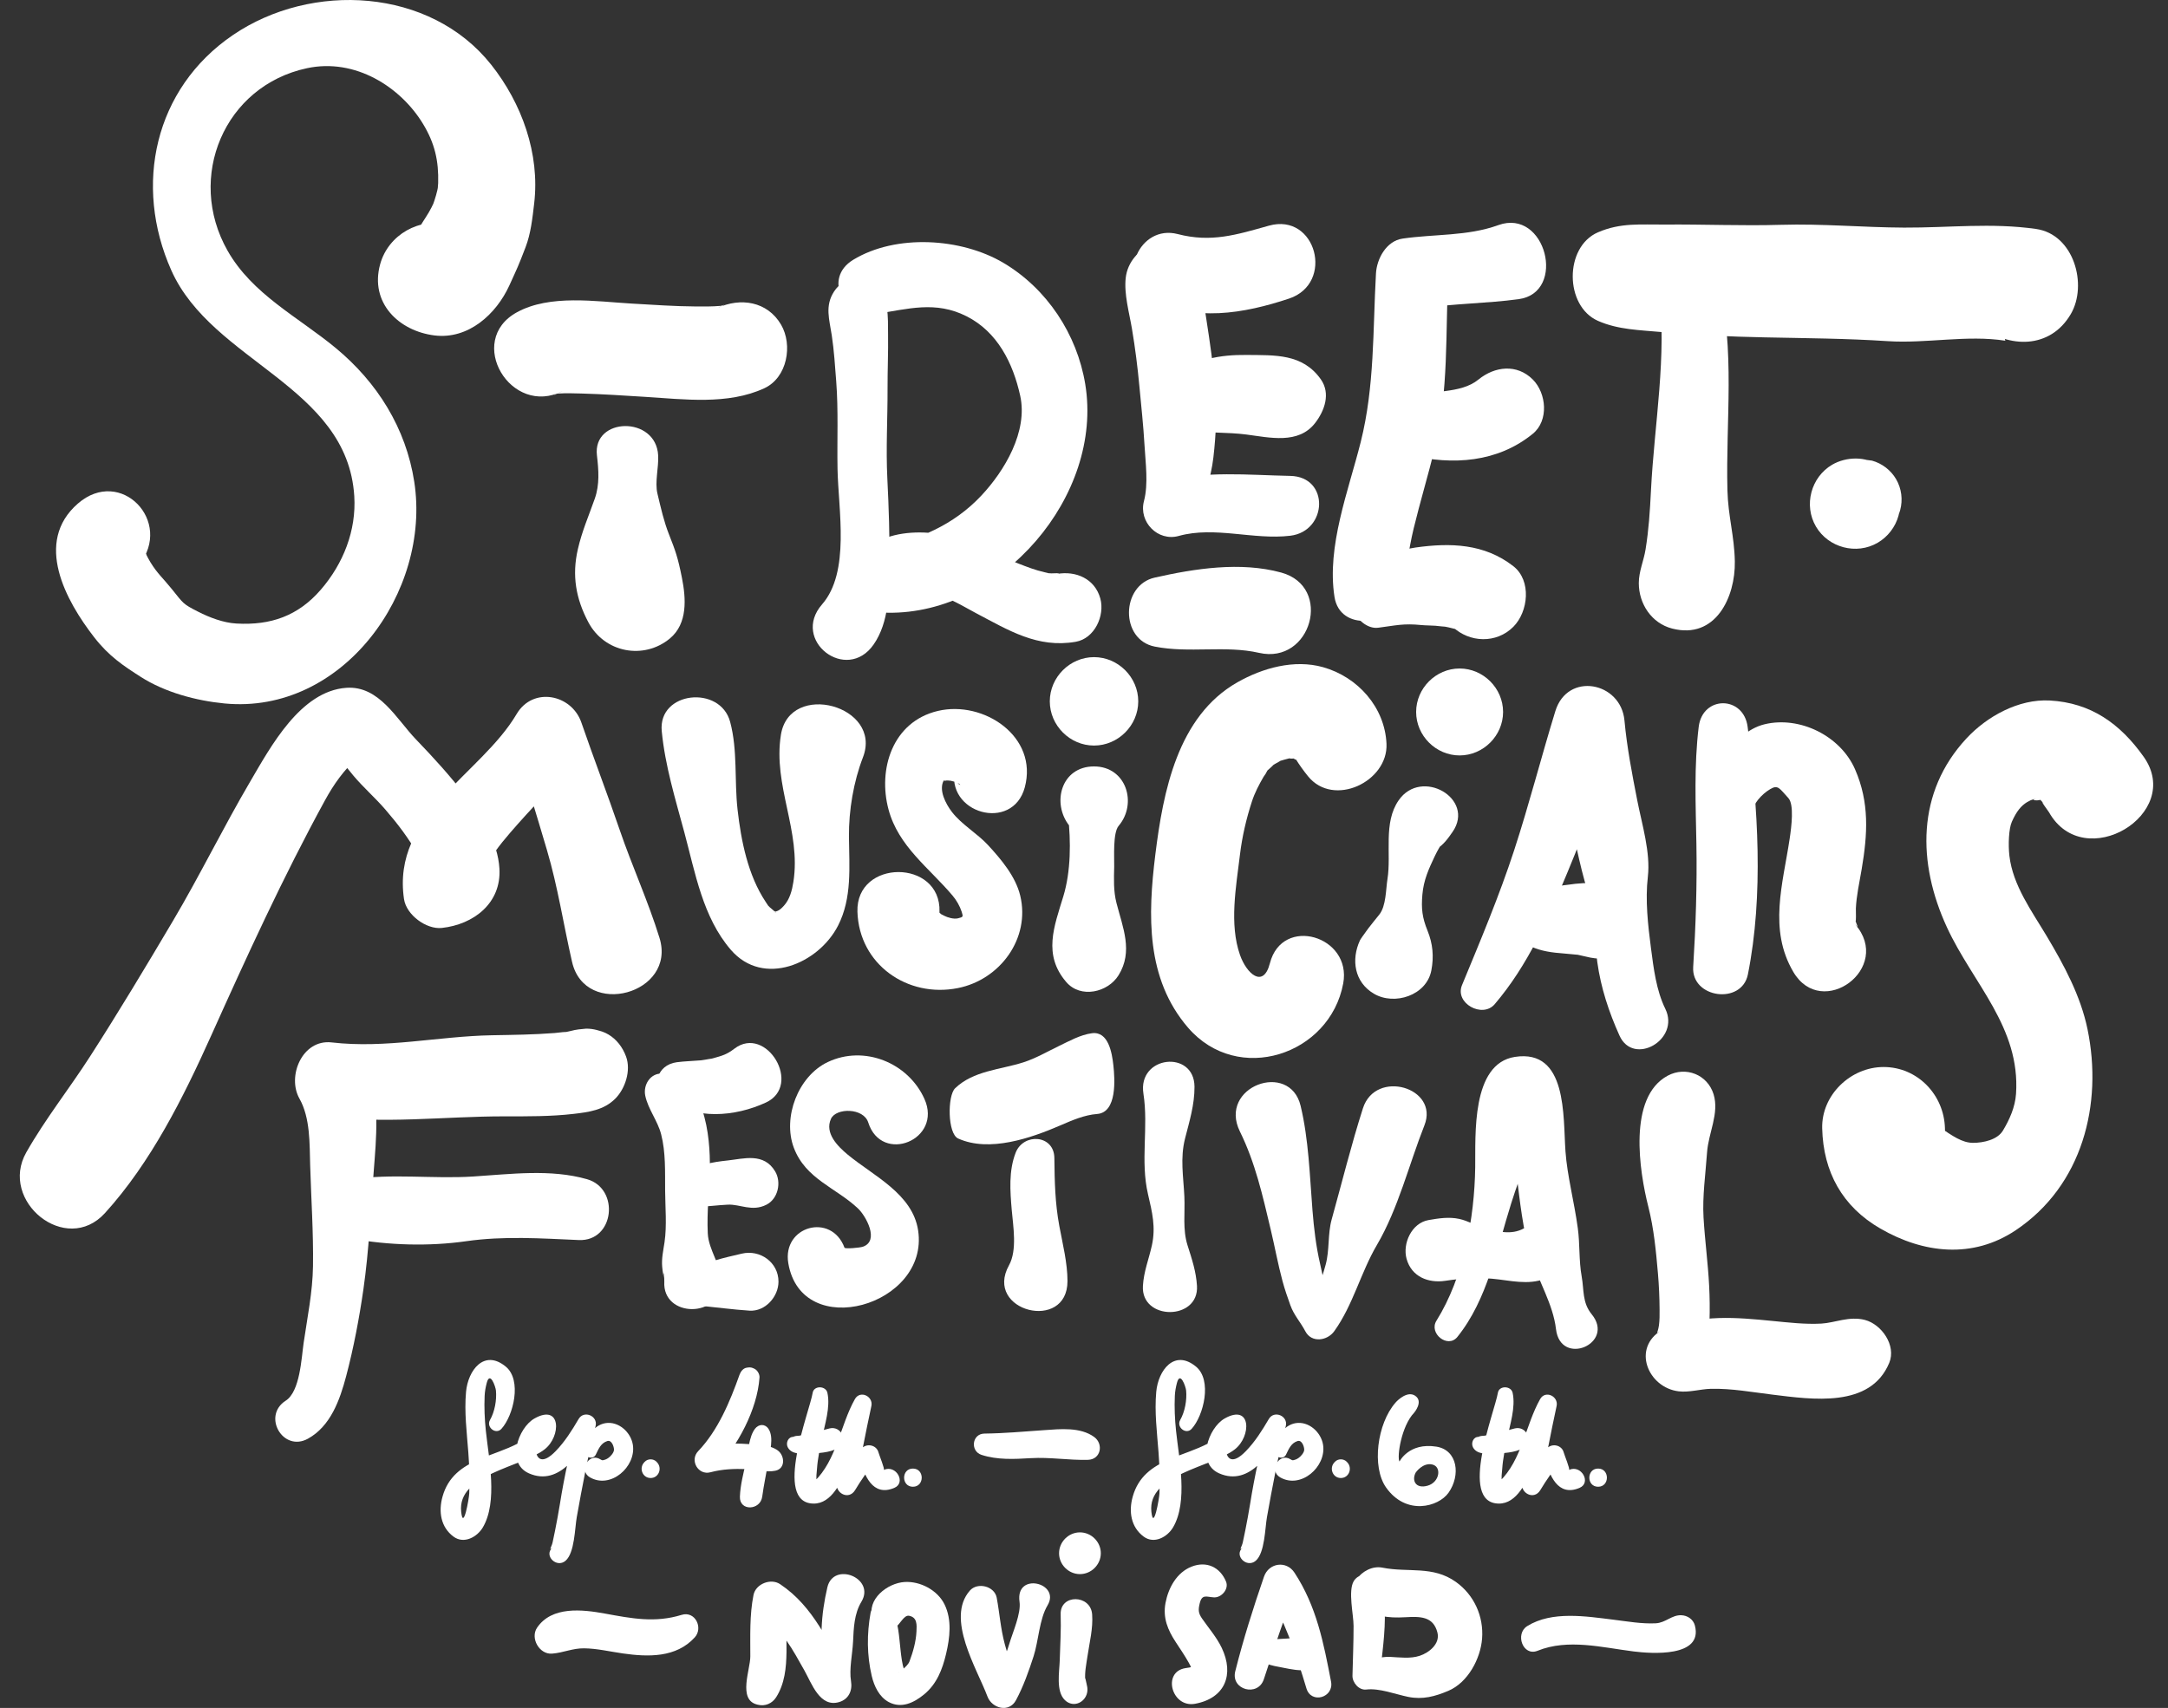 <?xml version="1.0" encoding="iso-8859-1"?>
<!-- Generator: Adobe Illustrator 16.0.0, SVG Export Plug-In . SVG Version: 6.00 Build 0)  -->
<!DOCTYPE svg PUBLIC "-//W3C//DTD SVG 1.1//EN" "http://www.w3.org/Graphics/SVG/1.1/DTD/svg11.dtd">
<svg version="1.1" id="Layer_1" xmlns="http://www.w3.org/2000/svg" xmlns:xlink="http://www.w3.org/1999/xlink" x="0px" y="0px"
	 width="510px" height="401.865px" viewBox="247.475 238.985 510 401.865"
	 style="enable-background:new 247.475 238.985 510 401.865;" xml:space="preserve">
<rect x="247.475" y="238.985" width="510" height="401.865" fill="#333333" stroke="none"/>
<g>
	<g>
		<g>
			<path style="fill:#FFFFFF;" d="M472.872,506.868c7.332,3.312,17.101-0.082,24.08-3.104c2.729-1.183,5.613-2.439,8.61-2.668
				c4.723-0.355,4.178-8.201,3.821-11.46c-0.319-2.938-1.175-8.039-5.038-7.542c-2.713,0.351-5.425,1.882-7.853,3.051
				c-2.758,1.328-5.368,2.868-8.29,3.804c-5.453,1.743-11.742,1.954-16.042,6.092C470.332,496.801,470.355,505.731,472.872,506.868
				L472.872,506.868z"/>
		</g>
	</g>
	<g>
		<g>
			<path style="fill:#FFFFFF;" d="M486.393,510.219c-1.654,4.277-1.301,8.981-0.916,13.475c0.329,3.826,1.321,9.448-0.645,12.997
				c-6.015,10.854,13.764,15.804,13.757,3.727c-0.002-4.296-1.139-8.752-1.92-12.961c-1.011-5.449-1.106-10.495-1.167-16.003
				C495.441,505.931,488.214,505.513,486.393,510.219L486.393,510.219z"/>
		</g>
	</g>
	<g>
		<g>
			<path style="fill:#FFFFFF;" d="M432.914,536.205c3.158,18.646,33.179,10.005,30.546-7.675
				c-1.287-8.646-10.458-12.819-16.534-17.841c-2.376-1.965-5.521-5.092-3.965-8.469c1.199-2.6,7.651-2.617,8.763,0.885
				c3.142,9.894,17.558,4.089,13.208-5.568c-3.84-8.529-14.193-12.725-22.757-8.646c-6.956,3.314-10.647,13.021-7.958,20.155
				c2.777,7.366,9.887,9.373,15.089,14.277c1.852,1.743,5.119,7.598,1.179,8.995c-0.775,0.272-4.228,0.563-4.349,0.238
				C443.032,524.224,431.438,527.491,432.914,536.205L432.914,536.205z"/>
		</g>
	</g>
	<g>
		<g>
			<path style="fill:#FFFFFF;" d="M516.454,496.308c1.232,7.924-0.763,15.735,1.076,23.664c0.979,4.229,1.868,7.74,0.909,12.069
				c-0.726,3.277-1.906,6.111-2.105,9.51c-0.482,8.204,13.213,8.198,12.719,0c-0.204-3.373-1.188-6.309-2.21-9.51
				c-1.204-3.777-0.574-7.622-0.757-11.509c-0.222-4.729-1.027-9,0.164-13.682c1.031-4.052,2.245-7.946,2.22-12.171
				C528.416,485.945,515.056,487.336,516.454,496.308L516.454,496.308z"/>
		</g>
	</g>
	<g>
		<g>
			<path style="fill:#FFFFFF;" d="M539.145,505.207c3.644,7.408,5.348,15.078,7.248,23.064c0.964,4.041,1.697,8.125,2.779,12.141
				c0.522,1.937,1.18,3.835,1.861,5.719c0.848,2.34,2.368,3.918,3.499,6.079c1.484,2.84,5.191,2.248,6.809,0
				c4.449-6.191,6.199-13.758,10.04-20.296c5.007-8.521,7.56-18.996,11.18-28.162c3.507-8.876-11.491-13.3-14.472-3.99
				c-2.753,8.605-4.916,17.406-7.341,26.108c-0.98,3.52-0.468,7.192-1.431,10.702c-1.127,4.107-2.499,8.041-4.785,11.655
				c2.27,0,4.539,0,6.809,0c-1.682-3.341-2.476-8.177-3.32-11.844c-0.964-4.169-1.456-8.354-1.799-12.61
				c-0.648-8.133-0.884-16.639-2.79-24.592C550.864,488.469,533.962,494.665,539.145,505.207L539.145,505.207z"/>
		</g>
	</g>
	<g>
		<g>
			<path style="fill:#FFFFFF;" d="M590.312,553.548c7.133-8.874,9.275-20.726,12.644-31.383c2.289-7.249,5.263-14.508,7.787-21.714
				c-0.385,1.1,0.477-0.772,0.524-0.854c4.02-6.5-5.179,2.896-8.597,0.124c-0.678-0.55,0.094,1.475,0.24,2.564
				c0.562,4.196,0.764,8.432,1.276,12.632c0.791,6.464,1.536,13.664,3.449,19.874c1.743,5.656,5.182,11.042,5.868,16.906
				c1.053,8.979,14.039,3.422,8.399-3.479c-2.254-2.757-1.774-5.681-2.357-8.915c-0.674-3.737-0.394-7.547-0.907-11.33
				c-0.856-6.309-2.487-12.322-2.899-18.047c-0.596-8.254,0.488-24.168-11.887-22.264c-10.339,1.592-9.238,18.534-9.348,25.935
				c-0.175,12.058-2.682,25.817-9.123,36.148C583.529,552.725,588.056,556.355,590.312,553.548L590.312,553.548z"/>
		</g>
	</g>
	<g>
		<g>
			<path style="fill:#FFFFFF;" d="M587.474,540.349c4.252-0.646,8.323-0.875,12.582-0.319c4.23,0.549,8.488,1.402,12.369-0.905
				c7.128-4.242,0.782-15.088-6.487-11.1c-2.963,1.625-6.255,0.738-9.395-0.135c-1.961-0.545-3.729-1.657-5.796-2.104
				c-2.433-0.524-4.8-0.146-7.213,0.271c-3.986,0.688-6.167,5.518-5.177,9.116C579.523,539.407,583.484,540.954,587.474,540.349
				L587.474,540.349z"/>
		</g>
	</g>
	<g>
		<g>
			<path style="fill:#FFFFFF;" d="M399.267,496.806c0.679,3.197,2.897,5.839,3.734,9.069c1.094,4.222,0.908,8.875,0.937,13.202
				c0.025,3.956,0.435,8.294-0.143,12.212c-0.288,1.959-0.717,3.751-0.549,5.751c0.103,1.229,0.343,2.449,0.609,3.651
				c-0.679-3.06-0.108-2.668-0.108-0.147c3.804-1.576,7.608-3.151,11.413-4.728c-0.131-0.168-0.262-0.339-0.395-0.507
				c-3.755-4.819-10.692-0.396-10.979,4.55c-0.014,0.229-0.026,0.455-0.04,0.685c-0.497,8.571,13.371,8.661,13.371,0
				c0-3.979-2.948-7.399-3.143-11.337c-0.247-5.077,0.37-10.182,0.479-15.257c0.158-7.496-1.188-21.926-11.209-22.366
				C400.428,491.46,398.736,494.297,399.267,496.806L399.267,496.806z"/>
		</g>
	</g>
	<g>
		<g>
			<path style="fill:#FFFFFF;" d="M411.457,522.938c2.416-0.048,4.814-0.391,7.23-0.506c2.925-0.139,5.696,1.721,9.067,0.021
				c2.776-1.397,3.591-5.297,2.062-7.856c-2.67-4.463-7.386-2.967-11.129-2.566c-3.659,0.389-7.478,0.97-10.27,3.573
				C405.68,518.16,407.774,523.008,411.457,522.938L411.457,522.938z"/>
		</g>
	</g>
	<g>
		<g>
			<path style="fill:#FFFFFF;" d="M404.329,497.607c6.622,4.965,16.071,4.146,23.311,0.799c8.705-4.026,0.104-18.404-7.408-12.676
				c-1.815,1.384-2.773,1.622-5,2.255c-0.398,0.107-0.801,0.206-1.204,0.291c2.352-0.529-0.997,0.141-1.65,0.196
				c-1.896,0.168-3.803,0.199-5.695,0.447C401.979,489.539,400.454,494.702,404.329,497.607L404.329,497.607z"/>
		</g>
	</g>
	<g>
		<g>
			<path style="fill:#FFFFFF;" d="M412.141,546.21c3.866,0.378,7.739,0.907,11.639,1.163c3.718,0.244,6.826-3.291,6.826-6.828
				c0-4.553-4.347-7.611-8.643-6.584c-4.263,1.021-8.307,1.764-11.991,4.244C406.277,540.693,407.888,545.794,412.141,546.21
				L412.141,546.21z"/>
		</g>
	</g>
	<g>
		<g>
			<path style="fill:#FFFFFF;" d="M319.92,577.497c5.336-2.954,7.508-9.133,8.982-14.701c1.754-6.624,3.092-13.692,4.064-20.464
				c1.325-9.225,1.705-18.454,2.421-27.732c0.601-7.78,1.489-16.448-1.42-23.896c-3.601,3.602-7.202,7.202-10.803,10.804
				c14.405,2.072,28.639,0.128,43.089,0.146c5.369,0.005,10.787,0.043,16.127-0.577c3.588-0.417,7.12-0.873,9.825-3.578
				c2.355-2.354,3.742-6.628,2.554-9.893c-1.651-4.537-5.821-7.305-10.709-6.08c2.067,0.27,4.134,0.539,6.201,0.809
				c-1.506-0.874-3.13-1.312-4.873-1.318c-1.209,0.101-2.419,0.208-3.589,0.535c-0.652,0.185-1.333,0.276-1.999,0.384
				c2.538-0.408-1.362,0.075-1.813,0.111c-4.912,0.386-9.853,0.438-14.777,0.527c-12.704,0.236-24.916,3.164-37.702,1.686
				c-6.913-0.8-10.552,7.958-7.583,13.215c2.584,4.576,2.375,10.658,2.527,15.761c0.236,7.882,0.776,15.756,0.664,23.646
				c-0.086,6.101-1.329,12.085-2.206,18.104c-0.513,3.521-0.834,11.406-4.21,13.568C309.078,572.142,314.046,580.749,319.92,577.497
				L319.92,577.497z"/>
		</g>
	</g>
	<g>
		<g>
			<path style="fill:#FFFFFF;" d="M330.212,530.433c8.737,1.568,18.148,1.848,26.937,0.598c8.934-1.271,17.552-0.657,26.486-0.271
				c8.382,0.365,9.71-12.091,1.938-14.316c-8.585-2.459-18.049-1.188-26.811-0.634c-9.456,0.601-19.205-0.778-28.549,0.699
				C323.223,517.614,323.36,529.203,330.212,530.433L330.212,530.433z"/>
		</g>
	</g>
	<g>
		<g>
			<path style="fill:#FFFFFF;" d="M639.786,492.086c-9.421,5.059-6.673,22.505-4.558,30.832c1.308,5.143,1.806,10.436,2.262,15.709
				c0.244,2.82,0.365,5.646,0.384,8.479c0.009,1.231,0.021,2.52-0.151,3.74c-0.299,2.113-1.061,2.108,0.733,1.058
				c-7.225,4.239-3.306,13.59,3.915,14.452c2.507,0.302,5.063-0.534,7.604-0.595c4.798-0.107,9.647,0.783,14.396,1.364
				c9.439,1.155,23.089,3.223,27.528-7.468c1.7-4.1-1.806-9.082-5.734-10.102c-3.686-0.953-7.114,0.693-10.21,0.861
				c-3.854,0.21-7.757-0.255-11.584-0.627c-8.342-0.81-17.052-1.646-24.858,1.993c1.327-0.359,2.655-0.719,3.982-1.078
				c-0.375,0.045-0.75,0.09-1.125,0.135c2.231,1.281,4.465,2.562,6.697,3.842c0.441,0.649,0.569,0.33,0.385-0.957
				c0.122-1.298,0.124-2.609,0.167-3.913c0.091-2.776,0.055-5.535-0.088-8.312c-0.274-5.354-1.003-10.666-1.316-16.018
				c-0.295-5.026,0.479-10.321,0.827-15.345c0.314-4.554,2.909-9.185,1.54-13.662C649.162,491.831,644.041,489.801,639.786,492.086
				L639.786,492.086z"/>
		</g>
	</g>
</g>
<g>
	<g>
		<path style="fill:#FFFFFF;" d="M425.511,640.034c0.073,0.019,0.146,0.038,0.218,0.057c1.713,0.45,3.403-0.29,4.334-1.764
			c4.008-6.342,1.504-14.82,2.885-21.794c-2.085,0.848-4.169,1.695-6.254,2.545c4.635,3.084,7.342,8.21,10.004,12.946
			c1.728,3.072,3.645,8.81,8.199,7.438c2.233-0.671,3.139-2.711,2.773-4.885c-0.476-2.844,0.345-6.456,0.479-9.345
			c0.148-3.214,0.262-6.548,1.965-9.372c3.361-5.58-6.587-9.559-8.014-3.378c-0.75,3.249-1.229,6.388-1.35,9.726
			c-0.116,3.235,1.229,8.497-0.341,11.421c1.495-0.606,2.99-1.217,4.482-1.825c-0.473-0.16-0.974-0.197-1.472-0.217
			c1.162,0.667,2.324,1.333,3.487,2c-4.532-8.021-7.978-16.555-15.923-21.865c-2.19-1.463-5.732-0.066-6.254,2.547
			c-0.953,4.769-0.737,9.652-0.751,14.487C423.975,631.832,421.035,638.858,425.511,640.034L425.511,640.034z"/>
	</g>
</g>
<g>
	<g>
		<path style="fill:#FFFFFF;" d="M452.27,618.476c-0.891,4.943-0.882,9.952,0.279,14.878c0.561,2.373,1.754,4.919,3.995,6.114
			c3,1.604,5.954,0.141,8.325-1.81c2.981-2.449,4.297-5.88,5.162-9.53c0.9-3.808,1.406-8.007-0.358-11.622
			c-1.648-3.381-5.733-5.518-9.409-5.289c-4.04,0.251-8.995,4.093-7.526,8.566c0.726,2.212,3.2,3.354,5.294,2.152
			c1.143-0.652,2.054-3.012,3.299-2.771c1.936,0.371,1.813,2.136,1.734,3.702c-0.119,2.389-0.804,4.813-1.646,7.043
			c-0.291,0.768-1.056,1.373-1.623,1.927c-0.536,0.524-0.166,0.21-0.705,0.562c-0.914,0.598,0.532-0.086-0.338,0.137
			c0.329-0.109,0.662-0.123,0.999-0.038c0.189,0.045,1.152,0.797,0.646,0.266c0.294,0.311,0-0.091-0.193-0.687
			c-0.55-1.693-0.706-3.308-0.869-4.689c-0.389-3.299-0.434-6.562-1.975-9.577C456.309,615.75,452.696,616.111,452.27,618.476
			L452.27,618.476z"/>
	</g>
</g>
<g>
	<g>
		<path style="fill:#FFFFFF;" d="M475.624,613.24c-5.742,6.548,1.676,18.354,4.149,24.938c1.043,2.778,5.061,3.89,6.688,0.874
			c1.745-3.228,3.023-6.867,4.153-10.353c1.168-3.604,1.352-8.763,3.282-11.981c3.185-5.312-7.62-7.981-6.589-0.859
			c0.4,2.756-1.607,7.199-2.384,9.84c-1.055,3.594-2.588,6.658-4.783,9.662c2.229,0.291,4.459,0.582,6.688,0.874
			c-0.826-3.517-2.062-6.922-2.993-10.408c-0.994-3.72-1.207-7.213-1.896-10.917C481.43,612.174,477.419,611.192,475.624,613.24
			L475.624,613.24z"/>
	</g>
</g>
<g>
	<g>
		<path style="fill:#FFFFFF;" d="M496.987,618.825c0.118,3.588-0.111,7.193-0.216,10.781c-0.079,2.749-0.956,7.312,1.211,9.407
			c2.06,1.989,5.068,0.441,5.294-2.191c0.049-0.578-0.057-1.12-0.201-1.681c-0.071-0.271-0.416-2.097-0.304-0.856
			c-0.166-1.834,0.25-3.745,0.514-5.551c0.472-3.25,1.354-6.611,1.104-9.909C504.035,614.122,496.827,614.011,496.987,618.825
			L496.987,618.825z"/>
	</g>
</g>
<g>
	<g>
		<path style="fill:#FFFFFF;" d="M501.52,609.363c2.679,0,4.911-2.234,4.911-4.912c0-2.677-2.232-4.911-4.911-4.911
			c-2.678,0-4.911,2.234-4.911,4.911C496.607,607.129,498.841,609.363,501.52,609.363L501.52,609.363z"/>
	</g>
</g>
<g>
	<g>
		<path style="fill:#FFFFFF;" d="M535.891,611.133c-1.39-3.404-4.595-4.932-8.146-3.515c-3.486,1.392-5.426,4.992-6.094,8.52
			c-0.667,3.521,0.529,6.375,2.423,9.251c1.049,1.597,2.117,3.161,3.049,4.829c0.246,0.439,0.659,1.165,0.721,1.704
			c0.17-0.291,0.339-0.582,0.509-0.873c-0.668,0.225-1.354,0.371-2.057,0.441c-5.49,0.924-3.188,9.396,2.312,8.381
			c7.091-1.313,9.229-6.913,6.276-13.133c-1.182-2.488-3.077-4.664-4.64-6.916c-0.901-1.301-0.922-2.079-0.532-3.645
			c0.547-2.188,1.617-1.419,3.356-1.341C534.817,614.917,536.604,612.877,535.891,611.133L535.891,611.133z"/>
	</g>
</g>
<g>
	<g>
		<path style="fill:#FFFFFF;" d="M544.785,634.083c2.396-7.389,4.967-14.725,7.604-22.031c-2.392,0.312-4.783,0.625-7.175,0.938
			c4.389,6.924,7.243,15.423,9.586,23.26c1.121,3.748,6.518,2.171,5.791-1.596c-1.759-9.142-3.4-17.688-8.598-25.627
			c-1.914-2.927-6.053-2.319-7.175,0.938c-2.53,7.346-4.865,14.729-6.76,22.266C536.958,636.613,543.403,638.343,544.785,634.083
			L544.785,634.083z"/>
	</g>
</g>
<g>
	<g>
		<path style="fill:#FFFFFF;" d="M543.267,627.663c0.001,0.015,0.001,0.029,0.001,0.044c0.021,1.359,0.864,2.2,2.048,2.688
			c1.271,0.523,2.635,0.72,3.979,0.984c1.952,0.387,3.979,0.827,5.954,0.479c3.705-0.655,3.509-6.47,0-7.268
			c-1.626-0.369-3.376-0.171-5.025-0.067c-1.646,0.103-3.299,0.108-4.909,0.498c-0.884,0.213-1.767,1.035-1.945,1.944
			C543.32,627.196,543.287,627.429,543.267,627.663L543.267,627.663z"/>
	</g>
</g>
<g>
	<g>
		<path style="fill:#FFFFFF;" d="M565.924,611.026c-1.364,2.333-0.038,7.854-0.035,10.519c0.003,3.919-0.166,7.812-0.259,11.729
			c-0.038,1.609,1.517,3.458,3.248,3.247c3.084-0.375,6.819,1.11,9.867,1.729c3.412,0.691,6.324-0.104,9.448-1.43
			c4.581-1.944,7.553-7.525,7.926-12.262c0.412-5.229-1.862-10.282-6.143-13.346c-5.462-3.908-11.233-2.156-17.306-3.37
			c-4.684-0.937-9.876,5.374-5.226,8.979c3.276,2.539,6.518,2.916,10.585,2.688c3.438-0.191,6.619-0.277,7.59,3.619
			c0.667,2.679-2.026,4.745-4.157,5.45c-2.229,0.739-4.725,0.369-7.013,0.259c-2.206-0.104-4.353,0.743-6.438,1.304
			c1.37,1.044,2.741,2.089,4.111,3.134c0.139-4.648,4.081-23.41-3.623-23.727C567.463,609.505,566.439,610.146,565.924,611.026
			L565.924,611.026z"/>
	</g>
</g>
<g>
	<g>
		<path style="fill:#FFFFFF;" d="M265.798,357.471c-10.445,9.082-2.804,22.924,3.852,31.482c3.47,4.463,6.86,6.688,10.947,9.304
			c5.668,3.627,13.041,5.607,19.684,6.245c27.76,2.668,48.652-26.241,44.644-52.157c-1.955-12.643-8.711-23.408-18.502-31.5
			c-8.825-7.293-19.587-12.604-25.417-22.88c-9.811-17.289-0.739-38.797,18.7-42.937c11.375-2.422,22.008,4.445,27.253,13.06
			c2.799,4.597,3.735,8.746,3.591,13.976c-0.136,1.422-0.124,1.604,0.035,0.544c-0.139,0.795-0.321,1.58-0.547,2.354
			c-0.223,0.787-0.478,1.562-0.764,2.328c0.417-0.952,0.313-0.773-0.311,0.537c-0.769,1.544-1.8,2.94-2.674,4.424
			c-0.45,0.777-0.923,1.54-1.418,2.289c1.657-2.53,4.429-3.408,8.315-2.634c-6.955-1.906-14.369,2.288-16.283,9.245
			c-2.5,9.091,4.391,15.708,12.764,16.756c7.993,1.002,14.561-5.018,17.644-11.796c1.888-4.154,2.024-4.331,3.793-8.95
			c1.255-3.277,1.618-6.833,2.027-10.287c1.387-11.714-2.905-23.591-10.123-32.686c-14.337-18.067-42.235-19.577-60.765-6.941
			c-18.487,12.606-23.381,35.354-14.469,55.348c9.627,21.6,41.418,27.166,43.04,53.13c0.506,8.1-2.599,15.896-7.847,21.976
			c-5.375,6.225-11.807,8.446-19.863,7.997c-3.092-0.172-6.308-1.405-9.044-2.798c-3.618-1.844-3.357-1.835-6.249-5.414
			c-2.121-2.626-3.275-3.492-4.949-6.205c-0.38-0.643-0.733-1.295-1.06-1.965c0.355,0.895,0.335,0.772-0.061-0.361
			c-0.287-1.264-0.306-1.231-0.057,0.1c-0.069,0.386-0.138,0.77-0.207,1.15c0.426-1.678,0-1.122-1.278,1.667
			C288.297,361.718,275.875,348.708,265.798,357.471L265.798,357.471z"/>
	</g>
</g>
<g>
	<g>
		<path style="fill:#FFFFFF;" d="M405.062,389.213c4.23-3.516,3.779-9.47,2.836-14.242c-0.974-4.914-1.553-6.44-3.053-10.254
			c-1.187-3.016-1.862-6.01-2.718-9.602c-0.642-2.701,0.321-6.146,0.175-8.96c-0.483-9.391-15.475-9.058-14.403,0
			c0.407,3.435,0.658,6.85-0.5,10.14c-1.487,4.226-3.006,7.635-3.992,11.924c-1.423,6.188-0.464,11.631,2.464,17.165
			C389.697,392.611,398.957,394.285,405.062,389.213L405.062,389.213z"/>
	</g>
</g>
<g>
	<g>
		<path style="fill:#FFFFFF;" d="M512.291,304.356c-0.431,3.85,0.832,8.205,1.468,12c0.761,4.527,1.335,9.071,1.759,13.645
			c0.424,4.555,0.928,9.101,1.187,13.669c0.238,4.212,0.949,9.148-0.127,13.227c-1.288,4.888,3.255,9.562,8.189,8.191
			c8.481-2.353,17.6,0.989,26.23-0.048c8.782-1.055,9.31-13.894,0-14.078c-9.998-0.2-19.979-1.249-29.771,1.284
			c2.73,2.729,5.461,5.461,8.191,8.189c1.329-4.704,2.929-8.931,3.498-13.829c0.639-5.514,0.877-11.07,0.393-16.606
			c-0.457-5.228-1.202-10.438-2.009-15.622c-0.739-4.745-1.312-9.917-3.647-14.182C523.348,292.348,513.135,296.813,512.291,304.356
			L512.291,304.356z"/>
	</g>
</g>
<g>
	<g>
		<path style="fill:#FFFFFF;" d="M518.173,309.111c10.021,5.82,22.062,3.613,32.521,0.136c10.808-3.594,6.398-20.286-4.73-17.161
			c-7.646,2.147-13.562,4.022-21.446,1.974C515.496,291.717,510.02,304.373,518.173,309.111L518.173,309.111z"/>
	</g>
</g>
<g>
	<g>
		<path style="fill:#FFFFFF;" d="M576.595,379.428c1.617-5.184,2.14-10.771,3.422-16.061c1.527-6.289,3.39-12.492,4.947-18.772
			c3.355-13.512,2.521-27.474,3.205-41.262c-2.082,2.734-4.163,5.469-6.245,8.203c7.565-1.154,15.226-1.131,22.808-2.161
			c11.372-1.543,6.408-21.485-4.803-17.417c-7.236,2.626-14.988,2.069-22.526,3.171c-3.825,0.56-6.055,4.764-6.245,8.203
			c-0.752,13.431-0.294,26.546-3.592,39.681c-2.877,11.457-8.027,24.499-6.166,36.414
			C562.678,387.627,574.467,386.248,576.595,379.428L576.595,379.428z"/>
	</g>
</g>
<g>
	<g>
		<path style="fill:#FFFFFF;" d="M579.137,346.078c10.106,2.422,20.638,1.718,28.911-5.025c3.821-3.112,3.215-9.558,0-12.771
			c-3.743-3.744-8.959-3.106-12.771,0c-4.354,3.548-11.102,2.263-16.142,4.307C573.239,334.98,571.75,344.308,579.137,346.078
			L579.137,346.078z"/>
	</g>
</g>
<g>
	<g>
		<path style="fill:#FFFFFF;" d="M571.663,386.688c4.287-0.554,5.934-1.054,10.188-0.633c1.091,0.108,2.209,0.082,3.305,0.164
			c-0.116-0.009,3.47,0.374,1.688,0.127c0.963,0.136,1.904,0.367,2.845,0.611c2.445,0.638-1.791-1.712-0.494-0.486
			c3.996,3.775,10.304,3.973,14.273,0c3.53-3.529,4.349-10.886,0-14.273c-6.789-5.293-14.763-5.549-22.995-4.389
			c-6.893,0.975-16.47,6.354-14.613,14.459C566.395,384.618,569.133,387.015,571.663,386.688L571.663,386.688z"/>
	</g>
</g>
<g>
	<g>
		<path style="fill:#FFFFFF;" d="M403.143,411.007c0.776,8.12,3.2,15.966,5.32,23.839c2.555,9.489,4.329,19.971,10.947,27.637
			c7.646,8.857,20.627,3.238,25.197-5.683c3.356-6.555,2.636-13.889,2.575-20.974c-0.051-6.162,1.074-12.892,3.298-18.659
			c4.683-12.152-17.229-18.062-19.297-5.32c-1.938,11.973,4.816,22.688,2.925,34.665c-0.315,1.997-0.853,4.071-2.23,5.588
			c-1.096,1.205-1.495,1.262-2.637,1.553c1.676-0.43-0.932-0.272,0.915,0.026c-0.969-0.157,0.746,0.6-0.791-0.347
			c1.286,0.791-0.526-0.584-0.805-0.868c-0.566-0.577-0.173-0.077-0.979-1.291c-4.159-6.249-5.777-14.379-6.604-21.71
			c-0.772-6.857,0.051-13.923-1.744-20.633C416.898,400.108,402.246,401.629,403.143,411.007L403.143,411.007z"/>
	</g>
</g>
<g>
	<g>
		<path style="fill:#FFFFFF;" d="M488.545,424.249c3.218-11.947-9.673-20.535-20.447-17.987
			c-10.703,2.532-14.146,13.739-11.604,23.203c2.336,8.688,9.558,13.723,15.071,20.258c0.932,1.104,1.695,2.445,2.142,3.811
			c0.401,1.228,0.298,1.213-0.854,1.519c-1.017,0.271-2.551-0.233-3.156-0.55c-1.469-0.764-0.423-0.075-1.601-1.205
			c0.032,0.03,0.374,0.539,0.386,0.212c0.39-12.448-19.692-12.448-19.304,0c0.39,12.383,11.757,20.334,23.632,17.963
			c9.974-1.989,17.066-11.724,14.668-21.733c-1.091-4.547-4.479-8.536-7.554-11.883c-2.549-2.774-6.253-4.866-8.52-7.828
			c-1.472-1.92-3.181-5.188-1.902-7.445c0.357-0.021,0.205,0.095-0.457,0.347c1.109-0.438,1.2-0.306,2.313-0.214
			c-0.515-0.042,0.724,0.172,1.074,0.334c2.609,1.212-1.224,0.788-0.291-3.314C469.727,430.386,485.685,434.872,488.545,424.249
			L488.545,424.249z"/>
	</g>
</g>
<g>
	<g>
		<path style="fill:#FFFFFF;" d="M504.833,414.41c5.671,0,10.404-4.732,10.404-10.403s-4.732-10.403-10.404-10.403
			s-10.404,4.732-10.404,10.403S499.161,414.41,504.833,414.41L504.833,414.41z"/>
	</g>
</g>
<g>
	<g>
		<path style="fill:#FFFFFF;" d="M573.634,414.007c-0.375-8.594-6.744-15.74-14.929-18.041c-6.77-1.9-14.228,0.193-20.145,3.559
			c-14.098,8.016-17.479,25.797-19.303,40.516c-1.769,14.269-2.246,29.199,7.693,40.743c11.719,13.61,33.373,6.438,36.502-10.397
			c2.079-11.182-14.346-16.061-17.246-4.754c-1.556,6.062-5.503,2.412-7.027-1.923c-2.561-7.28-0.937-15.988-0.012-23.669
			c0.509-4.227,1.497-8.467,2.819-12.509c0.667-2.04,1.641-3.891,2.712-5.744c0.36-0.466,0.667-0.965,0.913-1.496
			c0.121-0.155,2.396-2.065,0.886-0.991c0.577-0.383,1.172-0.734,1.784-1.06c2.715-1.524-1.591,0.431,1.358-0.523
			c0.67-0.198,1.352-0.357,2.037-0.482c-2.232,0.468,0.76,0.146,1.152,0.16c-1.322-0.184-1.353-0.125-0.084,0.178
			c-2.479-0.713,1.006,1.062-0.763-0.474c-0.593-0.977-0.525-0.874,0.194,0.31c0.913,1.485,1.9,2.873,3.012,4.241
			C561.188,429.035,574.023,422.901,573.634,414.007L573.634,414.007z"/>
	</g>
</g>
<g>
	<g>
		<path style="fill:#FFFFFF;" d="M590.833,416.733c5.574,0,10.227-4.651,10.227-10.229s-4.65-10.227-10.227-10.227
			s-10.227,4.649-10.227,10.227S585.258,416.733,590.833,416.733L590.833,416.733z"/>
	</g>
</g>
<g>
	<g>
		<path style="fill:#FFFFFF;" d="M599.088,475.263c7.828-9.188,12.543-19.995,17.135-31.062
			c4.591-11.062,8.745-22.335,13.092-33.493c-5.42-0.733-10.84-1.467-16.259-2.2c0.127,6.715,1.454,13.156,3.021,19.663
			c1.653,6.869,2.817,13.999,4.93,20.719c1.603,5.097,1.486,11.188,2.216,16.479c0.832,6.032,2.724,11.747,5.223,17.289
			c3.272,7.264,14.33,0.959,10.777-6.301c-2.134-4.364-2.75-9.511-3.377-14.297c-0.711-5.429-1.37-11.312-0.732-16.766
			c0.666-5.712-1.382-12.329-2.479-17.929c-1.224-6.247-2.437-12.518-3.021-18.86c-0.842-9.103-13.396-11.513-16.258-2.2
			c-3.342,10.865-6.143,21.88-9.676,32.695c-3.526,10.804-7.948,21.287-12.283,31.781
			C589.632,475.045,596.201,478.651,599.088,475.263L599.088,475.263z"/>
	</g>
</g>
<g>
	<g>
		<path style="fill:#FFFFFF;" d="M647.078,410.007c-1.115,9.149-0.706,18.316-0.543,27.512c0.171,9.69-0.149,19.322-0.754,28.988
			c-0.461,7.355,11.424,8.986,12.87,1.742c3.734-18.726,2.354-39.425-0.063-58.242C657.639,402.631,647.982,402.584,647.078,410.007
			L647.078,410.007z"/>
	</g>
</g>
<g>
	<g>
		<path style="fill:#FFFFFF;" d="M659.418,430.495c0.411-2.373,2.465-4.635,4.475-5.831c1.871-1.115,2.189-0.154,4.271,2.094
			c1.393,1.504,0.735,6.757,0.314,9.559c-1.602,10.666-5.029,21.354,0.862,31.36c6.715,11.401,23.521-0.927,14.532-11.213
			c1.129,1.292,0.307,0.162,0.064-0.991c0.221,1.051,0.099-2.29,0.115-2.739c0.129-2.992,0.824-6.051,1.366-9.245
			c1.398-8.257,1.854-15.672-1.562-23.491c-3.462-7.911-13.012-12.563-21.229-10.61c-4.151,0.987-7.478,4.348-9.312,8.035
			c-2.102,4.218-1.553,7.637-1.202,12.087C652.42,433.425,658.659,434.883,659.418,430.495L659.418,430.495z"/>
	</g>
</g>
<g>
	<g>
		<path style="fill:#FFFFFF;" d="M751.749,417.041c-5.522-7.775-12.393-12.712-22.11-13.233c-7.303-0.392-14.753,3.729-19.578,8.926
			c-11.765,12.665-11.569,29.312-4.592,44.433c6.112,13.241,17.308,23.493,16.258,39.185c-0.209,3.112-1.513,6.043-3.092,8.668
			c-1.293,2.147-4.584,2.864-6.988,2.869c-2.597,0.005-4.853-1.629-7.917-3.684c1.111,0.854,1.126,0.78,0.034-0.227
			c0.784,0.719,1.285,1.6,1.502,2.645c-0.362-1.545-0.403-1.375-0.123,0.508c-0.098-0.879-0.144-1.76-0.139-2.644
			c-0.191-7.867-6.423-14.44-14.438-14.44c-7.728,0-14.636,6.568-14.44,14.44c0.252,10.233,4.733,18.396,13.666,23.562
			c10.183,5.889,21.744,7.17,31.843,0.416c15.726-10.515,20.55-29.657,16.907-47.313c-1.614-7.829-5.525-15.071-9.58-21.871
			c-3.503-5.874-7.986-11.94-8.8-18.943c-0.3-2.575-0.144-6.383,0.575-7.988c1.146-2.566,2.216-3.785,3.597-4.634
			c1.163-0.576,1.265-0.664,0.305-0.263c0.646-0.236,1.306-0.432,1.977-0.582c-2.652,0.688,2.955,0.484-0.083-0.07
			c1.289,0.402,1.295,0.346,0.017-0.169c1.152,0.727,1.217,0.694,0.193-0.098c0.591,0.519,1.138,1.079,1.643,1.683
			c-1.486-1.645,1.06,1.826,1.076,1.859C737.709,444.747,761.305,430.499,751.749,417.041L751.749,417.041z"/>
	</g>
</g>
<g>
	<g>
		<path style="fill:#FFFFFF;" d="M637.705,307.007c1.963,15.749-1.068,31.658-1.856,47.386c-0.257,5.138-0.521,9.166-1.267,13.843
			c-0.424,2.67-1.595,5.207-1.595,7.944c0,4.868,2.988,9.447,7.849,10.7c10.222,2.635,14.896-7.414,14.74-15.806
			c-0.112-6.048-1.583-10.621-1.738-16.684c-0.423-16.521,1.889-33.015-2.132-49.281
			C649.814,297.459,636.698,298.925,637.705,307.007L637.705,307.007z"/>
	</g>
</g>
<g>
	<g>
		<path style="fill:#FFFFFF;" d="M623.372,314.477c4.761,2.104,9.793,2.156,14.909,2.633c8.033,0.744,16.188,1.084,24.255,1.253
			c9.728,0.204,19.286,0.255,29.011,0.894c9.116,0.6,18.646-1.519,27.661-0.101c-2.005-7.598-4.011-15.192-6.017-22.789
			c-1.347,1.255-2.402,2.732-3.412,4.265c-3.206,4.868-1.421,13.453,4.177,15.93c-0.255-0.304-0.51-0.606-0.765-0.911
			c6.814,5.306,16.561,5.525,21.414-2.761c4.023-6.871,0.747-18.753-8.147-20.029c-10.511-1.508-20.524-0.274-31.054-0.321
			c-9.703-0.042-19.266-0.95-28.987-0.658c-9.08,0.273-18.209-0.142-27.298-0.06c-5.63,0.051-10.355-0.505-15.747,1.829
			C615.427,297.088,615.517,311.006,623.372,314.477L623.372,314.477z"/>
	</g>
</g>
<g>
	<g>
		<path style="fill:#FFFFFF;" d="M272.167,524.413c10.794-11.881,18.433-27.181,24.958-41.696
			c8.43-18.757,16.936-37.389,26.809-55.442c2.095-3.831,4.395-7.022,7.59-10.003c-1.138,1.062-6.501-2.09-4.51-0.04
			c1.278,1.313,2.394,2.818,3.57,4.224c2.341,2.795,5.14,5.216,7.532,7.994c2.962,3.44,5.327,6.532,7.84,10.849
			c0.551,0.947,1.034,1.931,1.494,2.924c-0.802-1.733,0.157,0.854,0.251,1.254c-0.129-1.312-0.172-1.507-0.129-0.574
			c0.016-0.898,0.254-1.733,0.712-2.505c0.765-1.271,1.894-2.125,3.388-2.568c-1.912,0.709,2.205-0.242-0.253,0.022
			c2.968,2.262,5.937,4.521,8.905,6.779c0.134,0.903,0.215,0.331,0.401-0.382c0.261-0.995,0.777-1.942,1.687-3.501
			c1.912-3.276,4.441-6.119,6.938-8.952c4.859-5.513,10.543-10.847,14.045-17.381c-5.079-0.664-10.158-1.328-15.237-1.992
			c2.908,8.437,5.439,17.021,7.979,25.57c2.562,8.631,3.896,17.566,5.913,26.334c3.077,13.378,24.638,7.52,20.564-5.67
			c-2.667-8.637-6.438-16.839-9.357-25.384c-2.896-8.47-6.11-16.822-9.021-25.282c-2.295-6.671-11.404-8.499-15.237-1.992
			c-8.375,14.219-29.433,23.651-26.484,43.542c0.548,3.697,5.229,7.177,8.905,6.779c7.451-0.807,14.027-5.818,13.538-13.975
			c-0.382-6.355-4.122-12.015-7.862-16.936c-3.615-4.756-7.589-9.111-11.728-13.408c-4.623-4.799-8.692-12.723-16.417-12.182
			c-10.8,0.756-17.811,13.863-22.612,22.046c-6.333,10.79-11.811,22.04-18.183,32.803c-6.344,10.717-12.781,21.448-19.519,31.922
			c-4.906,7.627-10.495,14.646-14.981,22.541C247.157,521.567,262.976,534.529,272.167,524.413L272.167,524.413z"/>
	</g>
</g>
<g>
	<g>
		<path style="fill:#FFFFFF;" d="M601.685,455.201c2.139,5.337,6.163,7.338,11.664,7.947c1.702,0.188,3.411,0.283,5.113,0.472
			c2.718,0.299-1.556-0.336,0.938,0.19c1.485,0.316,2.864,0.76,4.433,0.694c7.178-0.292,11.555-9.167,6.011-14.511
			c-3.854-3.715-8.704-3.53-13.604-2.822c0.001,0-2.707,0.332-1.207,0.167c-0.83,0.092-1.659,0.136-2.493,0.162
			c-0.752,0.024-1.52-0.022-2.271-0.048c-0.225-0.007-2.246-0.45-0.738-0.096C605.269,446.358,599.767,450.41,601.685,455.201
			L601.685,455.201z"/>
	</g>
</g>
<g>
	<g>
		<path style="fill:#FFFFFF;" d="M510.599,468.462c3.487-5.623,1.002-11.22-0.48-16.994c-0.737-2.868-0.607-5.641-0.542-8.57
			c0.047-2.111-0.354-7.94,1.05-9.6c4.46-5.262,1.794-13.979-5.792-13.979c-7.748,0-10.033,8.66-5.792,13.979
			c0.484,0.607,0.968,1.214,1.452,1.821c-0.593-1.432-1.188-2.862-1.779-4.294c0.698,6.079,0.685,13.169-1.104,19.055
			c-2.18,7.169-4.829,13.736,0.683,20.168C501.682,474.004,508.104,472.487,510.599,468.462L510.599,468.462z"/>
	</g>
</g>
<g>
	<g>
		<path style="fill:#FFFFFF;" d="M584.185,467.319c0.626-3.278,0.347-6.274-0.901-9.357c-1.246-3.076-1.497-5.16-1.206-8.518
			c0.294-3.394,1.494-6.021,2.938-9.062c0.312-0.646,0.646-1.28,1.002-1.901c0.867-1.289,0.681-1.208-0.562,0.24
			c1.615-0.99,2.67-2.479,3.727-4.008c5.404-7.817-7.342-15.158-12.689-7.418c-3.671,5.312-1.685,12.56-2.628,18.496
			c-0.392,2.449-0.315,6.383-1.925,8.387c-0.938,1.169-1.88,2.319-2.794,3.513c1.308-1.701-1.493,1.981-1.755,2.546
			c-2.103,4.548-1.329,9.862,3.298,12.572C575.498,475.631,583.057,473.225,584.185,467.319L584.185,467.319z"/>
	</g>
</g>
<g>
	<g>
		<path style="fill:#FFFFFF;" d="M379.878,330.972c-2.934,1.513-2.181,0.829-1.083,0.563c1.527-0.37-3.05,0.246-0.014,0.05
			c1.815-0.118,3.644-0.061,5.46-0.01c4.997,0.14,9.983,0.474,14.971,0.785c9.156,0.568,19.5,1.954,28.074-2.029
			c5.406-2.512,6.72-10.188,3.923-14.961c-3.217-5.493-9.558-6.44-14.961-3.923c3.232-1.506,1.889-0.77,0.898-0.522
			c-2.846,0.705,2.009-0.159-0.19,0.03c-1.901,0.164-3.82,0.153-5.726,0.14c-5.062-0.037-10.121-0.388-15.173-0.682
			c-8.452-0.491-19.229-2.212-26.996,2.056C356.903,319.15,367.647,337.27,379.878,330.972L379.878,330.972z"/>
	</g>
</g>
<g>
	<g>
		<path style="fill:#FFFFFF;" d="M519.096,391.118c8.147,1.622,16.588-0.344,24.562,1.478c12.28,2.807,17.433-15.552,5.209-18.894
			c-9.561-2.613-20.301-0.949-29.771,1.191C511.165,376.69,510.92,389.49,519.096,391.118L519.096,391.118z"/>
	</g>
</g>
<g>
	<g>
		<path style="fill:#FFFFFF;" d="M527.332,340.264c4.406,0.662,8.867,0.387,13.302,0.956c5.482,0.706,12.28,2.383,16.21-2.703
			c2.209-2.857,3.714-6.937,1.329-10.3c-4.306-6.069-10.771-5.643-17.539-5.715c-5.81-0.062-12.406,0.852-16.623,5.183
			C520.441,331.354,521.482,339.386,527.332,340.264L527.332,340.264z"/>
	</g>
</g>
<g>
	<g>
		<path style="fill:#FFFFFF;" d="M680.551,348.326c-0.144,0.103-0.283,0.187-0.439,0.264c0.76-0.32,1.52-0.641,2.276-0.961
			c-0.047,0.021-0.094,0.04-0.142,0.059c2.455,0.321,4.909,0.644,7.363,0.965c-3.111-2.395-7.854-2.244-11.142-0.319
			c-4.987,2.922-6.741,9.538-3.812,14.537c2.923,4.989,9.538,6.741,14.537,3.812c2.375-1.392,4.15-3.692,4.883-6.351
			c0.572-2.08,0.421-3.898-0.077-5.969c-1.463,3.597-2.927,7.191-4.392,10.79c0.823-0.608,1.746-1.161,2.423-1.946
			c1.174-1.185,1.984-2.576,2.437-4.181c0.673-2.445,0.326-5.112-0.955-7.302c-1.241-2.116-3.294-3.702-5.662-4.354
			c-0.84-0.113-1.679-0.228-2.519-0.338C683.623,347.038,682.029,347.469,680.551,348.326L680.551,348.326z"/>
	</g>
</g>
<g>
	<g>
		<path style="fill:#FFFFFF;" d="M365.429,575.183c2.824-3.095,4.883-11.466,1.022-14.646c-5.084-4.188-8.886,0.869-9.345,5.929
			c-0.433,4.78,0.174,9.438,0.532,14.197c0.244,3.243,0.35,6.494,0.218,9.744c-0.046,1.134-1.396,8.94-1.895,4.275
			c-0.948-8.862,14.157-10.434,19.617-14.666c3.946-3.059,3.924-10.847-2.383-7.268c-3.854,2.186-6.745,10.505-1.288,12.906
			c7.348,3.231,12.316-5.238,15.448-10.584c-1.329-0.562-2.658-1.121-3.988-1.684c-1.701,6.445-3.138,12.896-4.181,19.479
			c-0.329,2.076-0.728,4.143-1.13,6.207c-0.186,0.952-0.388,1.899-0.594,2.85c-0.215,0.989-1.011,2.059-0.028,1.204
			c-2.13,1.847,0.97,4.92,3.086,3.086c2.147-1.861,2.173-7.702,2.629-10.242c1.292-7.202,2.605-14.322,4.427-21.423
			c0.614-2.394-2.725-3.838-3.988-1.682c-1.587,2.709-3.215,5.308-5.412,7.574c-6.211,6.405-5.442-5.442-2.202-4.271
			c-0.49-0.49-0.98-0.979-1.471-1.471c0.256,0.758-4.463,3.542-5.251,3.951c-2.818,1.461-5.981,2.399-8.902,3.643
			c-4.309,1.83-7.471,4.208-8.77,8.811c-0.998,3.536-0.434,7.213,2.586,9.445c2.468,1.825,5.566,0.062,6.881-2.162
			c3.584-6.052,1.394-16.207,0.714-22.767c-0.285-2.747-0.405-5.446-0.281-8.212c0.047-1.037,0.233-2.032,0.495-3.033
			c0.759-2.911,2.072,0.875,2.162,1.788c0.216,2.205-0.283,5.002-1.398,6.938C361.78,574.768,364.093,576.646,365.429,575.183
			L365.429,575.183z"/>
	</g>
</g>
<g>
	<g>
		<path style="fill:#FFFFFF;" d="M387.645,581.217c0.64-1.32,1.184-2.687,2.701-3.166c1.031-0.326,1.587,1.368,1.563,2.069
			c-0.022,0.647-0.742,1.497-1.289,1.885c-0.474,0.336-0.747,0.429-1.253,0.551c-0.238,0.06-0.404-0.034-0.667-0.2
			c-2.667-1.691-5.198,2.636-2.47,4.227c4.891,2.854,10.932-2.482,10.119-7.648c-0.469-2.979-3.375-5.599-6.458-5.093
			c-2.9,0.478-5.096,3.787-5.022,6.626C384.904,581.858,386.967,582.615,387.645,581.217L387.645,581.217z"/>
	</g>
</g>
<g>
	<g>
		<path style="fill:#FFFFFF;" d="M402.049,583.078c-0.048-0.051-0.096-0.104-0.143-0.152c-0.708-0.757-2.047-0.757-2.755,0
			c-0.048,0.051-0.097,0.104-0.145,0.152c-1.263,1.352-0.401,3.671,1.521,3.671C402.452,586.749,403.312,584.43,402.049,583.078
			L402.049,583.078z"/>
	</g>
</g>
<g>
	<g>
		<path style="fill:#FFFFFF;" d="M527.796,575.183c2.824-3.095,4.884-11.466,1.023-14.646c-5.084-4.188-8.889,0.869-9.348,5.929
			c-0.433,4.78,0.176,9.438,0.532,14.197c0.244,3.243,0.352,6.494,0.218,9.744c-0.046,1.134-1.396,8.94-1.896,4.275
			c-0.948-8.862,14.158-10.434,19.617-14.666c3.945-3.059,3.925-10.847-2.385-7.268c-3.854,2.188-6.743,10.505-1.285,12.906
			c7.349,3.231,12.314-5.237,15.446-10.584c-1.329-0.562-2.656-1.121-3.985-1.684c-1.701,6.445-3.141,12.896-4.184,19.479
			c-0.329,2.076-0.728,4.143-1.13,6.207c-0.187,0.952-0.389,1.899-0.595,2.85c-0.215,0.991-1.011,2.055-0.028,1.204
			c-2.132,1.844,0.97,4.917,3.086,3.086c2.147-1.855,2.175-7.705,2.63-10.242c1.292-7.202,2.604-14.322,4.428-21.423
			c0.613-2.394-2.727-3.838-3.987-1.682c-1.587,2.709-3.215,5.308-5.412,7.574c-6.211,6.405-5.442-5.442-2.202-4.271
			c-0.488-0.49-0.979-0.979-1.471-1.471c0.256,0.758-4.463,3.542-5.251,3.951c-2.818,1.461-5.981,2.399-8.902,3.643
			c-4.308,1.83-7.471,4.208-8.771,8.811c-0.998,3.536-0.435,7.213,2.586,9.445c2.468,1.825,5.564,0.062,6.882-2.162
			c3.584-6.052,1.396-16.207,0.713-22.767c-0.285-2.747-0.405-5.446-0.281-8.212c0.048-1.037,0.233-2.032,0.495-3.033
			c0.76-2.911,2.072,0.875,2.162,1.788c0.216,2.205-0.284,5.002-1.397,6.938C524.146,574.768,526.46,576.646,527.796,575.183
			L527.796,575.183z"/>
	</g>
</g>
<g>
	<g>
		<path style="fill:#FFFFFF;" d="M550.013,581.217c0.642-1.32,1.186-2.687,2.7-3.166c1.03-0.326,1.588,1.368,1.563,2.069
			c-0.022,0.647-0.741,1.496-1.289,1.885c-0.476,0.336-0.747,0.429-1.253,0.551c-0.237,0.06-0.403-0.034-0.667-0.2
			c-2.667-1.691-5.198,2.636-2.472,4.227c4.893,2.854,10.934-2.482,10.118-7.648c-0.469-2.979-3.376-5.599-6.458-5.093
			c-2.898,0.478-5.097,3.787-5.021,6.626C547.271,581.858,549.334,582.615,550.013,581.217L550.013,581.217z"/>
	</g>
</g>
<g>
	<g>
		<path style="fill:#FFFFFF;" d="M564.417,583.078c-0.048-0.051-0.096-0.104-0.144-0.152c-0.707-0.757-2.049-0.757-2.756,0
			c-0.048,0.051-0.096,0.104-0.144,0.152c-1.264,1.352-0.401,3.671,1.521,3.671C564.818,586.749,565.68,584.43,564.417,583.078
			L564.417,583.078z"/>
	</g>
</g>
<g>
	<g>
		<path style="fill:#FFFFFF;" d="M423.38,560.753c-0.09,0.015-0.18,0.028-0.269,0.043c-0.844,0.132-1.414,0.941-1.677,1.674
			c-2.233,6.278-5.052,13.08-9.724,17.962c-2.048,2.143-0.021,5.741,2.89,4.967c2.817-0.754,5.619-0.855,8.521-0.745
			c2.279,0.087,4.481,0.839,6.731,0.385c2.449-0.493,2.23-3.535,0.619-4.746c-1.935-1.455-5.02-1.379-7.353-1.551
			c-3.371-0.247-6.842,0.021-10.101,0.929c0.965,1.655,1.929,3.312,2.892,4.965c5.104-5.456,9.699-13.97,10.231-21.523
			c0.056-0.779-0.483-1.729-1.188-2.07C424.404,560.767,424,560.656,423.38,560.753L423.38,560.753z"/>
	</g>
</g>
<g>
	<g>
		<path style="fill:#FFFFFF;" d="M425.081,575.16c-1.472,1.92-1.595,5.51-2.112,7.795c-0.598,2.635-1.341,5.477-1.438,8.188
			c-0.124,3.479,4.814,3.237,5.248,0c0.363-2.732,0.965-5.433,1.397-8.154c0.351-2.188,1.439-5.805,0.062-7.828
			C427.407,573.935,425.933,574.049,425.081,575.16L425.081,575.16z"/>
	</g>
</g>
<g>
	<g>
		<path style="fill:#FFFFFF;" d="M438.648,566.702c-0.708,4.372-9.333,25.86,0.148,26.064c4.394,0.098,6.63-5.317,8.104-8.628
			c1.982-4.458,2.989-9.562,5.347-13.822c-1.291-0.544-2.581-1.088-3.872-1.635c-1.523,6.344-3.049,12.683-4.062,19.129
			c-0.398,2.536,2.818,4.218,4.296,1.812c1.468-2.394,2.9-4.652,4.927-6.63c-1.294-0.342-2.588-0.686-3.882-1.025
			c1.099,4.146,3.06,9.28,8.198,7.106c2.865-1.213,0.404-5.56-2.472-4.229c0.298-0.138-1.089-3.494-1.249-4.11
			c-0.443-1.726-2.646-2.22-3.882-1.025c-2.32,2.238-4.005,4.815-5.701,7.542c1.434,0.604,2.864,1.208,4.296,1.812
			c0.936-6.472,2.248-12.861,3.614-19.253c0.489-2.288-2.647-3.801-3.872-1.633c-3.472,6.157-4.268,14.345-9.57,19.414
			c-0.521,0.498,0.873,1.1,0.601-0.018c-0.226-0.912-0.013-2.078,0.048-3c0.157-2.37,0.682-4.729,1.149-7.056
			c0.674-3.354,2.042-7.379,1.3-10.816C441.756,565.027,438.935,564.933,438.648,566.702L438.648,566.702z"/>
	</g>
</g>
<g>
	<g>
		<path style="fill:#FFFFFF;" d="M432.786,579.511c0.871,1.684,3.162,1.576,4.776,1.504c2.211-0.099,5.086-0.173,7.051-1.312
			c2.538-1.476,0.812-5.28-1.952-4.63c-1.628,0.383-3.207,0.965-4.858,1.308c-0.788,0.164-1.585,0.292-2.38,0.421
			c-0.304,0.049-0.614,0.014-0.916,0.104c-0.241,0.062-0.474,0.151-0.696,0.267c-0.334,0.137-0.21,0.106,0.372-0.094
			C432.884,576.968,432.268,578.511,432.786,579.511L432.786,579.511z"/>
	</g>
</g>
<g>
	<g>
		<path style="fill:#FFFFFF;" d="M462.229,588.805c2.76,0,2.76-4.277,0-4.277C459.469,584.526,459.469,588.805,462.229,588.805
			L462.229,588.805z"/>
	</g>
</g>
<g>
	<g>
		<path style="fill:#FFFFFF;" d="M599.835,566.702c-0.708,4.372-9.333,25.86,0.15,26.064c4.392,0.098,6.63-5.317,8.104-8.628
			c1.984-4.459,2.994-9.56,5.347-13.822c-1.291-0.544-2.579-1.088-3.869-1.635c-1.526,6.344-3.053,12.683-4.062,19.129
			c-0.396,2.536,2.82,4.219,4.296,1.812c1.47-2.394,2.901-4.652,4.929-6.63c-1.296-0.342-2.59-0.686-3.885-1.025
			c1.102,4.145,3.062,9.28,8.199,7.106c2.865-1.213,0.405-5.56-2.471-4.229c0.299-0.138-1.089-3.494-1.248-4.11
			c-0.446-1.726-2.646-2.22-3.883-1.025c-2.319,2.237-4.006,4.815-5.7,7.542c1.432,0.604,2.862,1.208,4.296,1.812
			c0.934-6.472,2.249-12.861,3.613-19.253c0.487-2.288-2.646-3.798-3.871-1.633c-3.481,6.154-4.268,14.342-9.571,19.414
			c-0.521,0.498,0.874,1.1,0.6-0.018c-0.224-0.912-0.013-2.078,0.051-3c0.155-2.37,0.682-4.729,1.147-7.056
			c0.674-3.354,2.041-7.379,1.3-10.816C602.943,565.027,600.122,564.933,599.835,566.702L599.835,566.702z"/>
	</g>
</g>
<g>
	<g>
		<path style="fill:#FFFFFF;" d="M593.973,579.511c0.871,1.684,3.161,1.576,4.776,1.504c2.211-0.099,5.086-0.173,7.051-1.312
			c2.538-1.476,0.813-5.28-1.952-4.63c-1.628,0.383-3.206,0.965-4.855,1.308c-0.788,0.164-1.586,0.292-2.38,0.421
			c-0.307,0.049-0.615,0.014-0.916,0.104c-0.241,0.062-0.476,0.151-0.697,0.267c-0.334,0.137-0.21,0.105,0.372-0.094
			C594.072,576.968,593.455,578.511,593.973,579.511L593.973,579.511z"/>
	</g>
</g>
<g>
	<g>
		<path style="fill:#FFFFFF;" d="M623.416,588.805c2.759,0,2.759-4.277,0-4.277S620.657,588.805,623.416,588.805L623.416,588.805z"
			/>
	</g>
</g>
<g>
	<g>
		<path style="fill:#FFFFFF;" d="M478.376,581.308c3.73,1.206,7.67,1.002,11.539,0.771c4.583-0.276,9.004,0.521,13.496,0.394
			c3.043-0.086,3.714-3.733,1.457-5.38c-3.251-2.368-7.951-1.874-11.772-1.605c-4.706,0.324-9.316,0.751-14.04,0.808
			C476.112,576.325,475.654,580.429,478.376,581.308L478.376,581.308z"/>
	</g>
</g>
<g>
	<g>
		<path style="fill:#FFFFFF;" d="M609.175,627.399c7.164-2.896,15.192-0.768,22.582,0.158c4.112,0.517,16.396,1.46,14.425-6.095
			c-0.381-1.46-1.723-2.365-3.183-2.423c-2.285-0.09-3.681,1.778-6.025,1.896c-3.28,0.166-6.663-0.443-9.909-0.842
			c-6.431-0.786-14.493-2.138-20.332,1.508C603.808,623.432,605.725,628.795,609.175,627.399L609.175,627.399z"/>
	</g>
</g>
<g>
	<g>
		<path style="fill:#FFFFFF;" d="M407.824,618.952c-6.287,1.936-11.725,0.846-18.048-0.305c-5.357-0.977-12.485-1.779-15.953,3.31
			c-1.675,2.458,0.52,6.348,3.51,6.117c2.647-0.204,4.842-1.287,7.558-1.252c3.045,0.038,6.099,0.776,9.105,1.206
			c5.958,0.848,12.533,1.04,16.912-3.777C412.953,622.001,411,617.974,407.824,618.952L407.824,618.952z"/>
	</g>
</g>
<g>
	<g>
		<path style="fill:#FFFFFF;" d="M453.021,390.584c3.584-5.206,3.617-12.188,3.687-18.3c0.076-6.926-0.146-13.784-0.495-20.701
			c-0.354-7.046,0.073-14.134,0.051-21.188c-0.014-4.28,0.183-8.556,0.119-12.835c-0.059-4.064,0.327-8.349-3.033-11.236
			c-3.091-2.659-7.388-2.247-9.665,1.245c-2.218,3.399-1.104,6.6-0.546,10.304c0.541,3.59,0.771,7.246,1.049,10.863
			c0.526,6.812,0.184,13.714,0.307,20.543c0.174,9.672,3.028,24.278-3.641,31.918C433.464,389.66,446.654,399.835,453.021,390.584
			L453.021,390.584z"/>
	</g>
</g>
<g>
	<g>
		<path style="fill:#FFFFFF;" d="M453.528,312.843c7.571-1.144,13.975-3.146,21.308,0.55c7.295,3.68,10.938,11.038,12.629,18.691
			c1.866,8.438-3.688,17.712-9.172,23.545c-6.487,6.903-14.864,10.496-24.039,12.173c3.299,2.515,6.598,5.026,9.897,7.539
			c-0.012-0.223-0.021-0.442-0.031-0.667c-0.76,1.836-1.521,3.671-2.281,5.507c3.912-3.946,11.031,0.862,15.231,3.07
			c7.653,4.023,14.472,8.307,23.462,6.739c4.45-0.776,6.891-6.153,5.782-10.187c-1.282-4.657-5.742-6.557-10.186-5.78
			c1.519-0.266-1.237-0.124-1.31-0.13c-2.525-0.168,0.997,0.312-1.652-0.275c-2.111-0.468-4.154-1.271-6.164-2.051
			c-4.654-1.812-9.056-4.186-13.794-5.802c-8.457-2.883-24.139-2.54-24.698,9.573c-0.198,4.308,3.708,7.759,7.818,7.818
			c26.714,0.389,50.764-27.551,46.438-53.798c-1.934-11.734-8.997-22.448-19.235-28.519c-9.938-5.888-25.306-6.847-35.365-0.716
			C441.001,304.495,446.05,313.972,453.528,312.843L453.528,312.843z"/>
	</g>
</g>
<path style="fill:#FFFFFF;" d="M575.763,569.002c-4.366,4.979-5.607,15.145-2.254,19.938c4.712,6.732,12.362,4.618,14.718,1.275
	c2.899-4.115,2.149-10.046-2.852-10.845c-6.485-1.036-8.684,3.509-8.684,3.509c-0.648-1.111,0.452-8.367,3.432-11.478
	c0,0,2.31-2.672,0.219-4.028C578.611,566.251,576.412,568.26,575.763,569.002z M583.284,588.562
	c-2.854,0.794-3.748-1.289-2.776-3.098c0,0,1.658-2.418,3.913-1.889C586.678,584.107,586.138,587.773,583.284,588.562z"/>
</svg>
